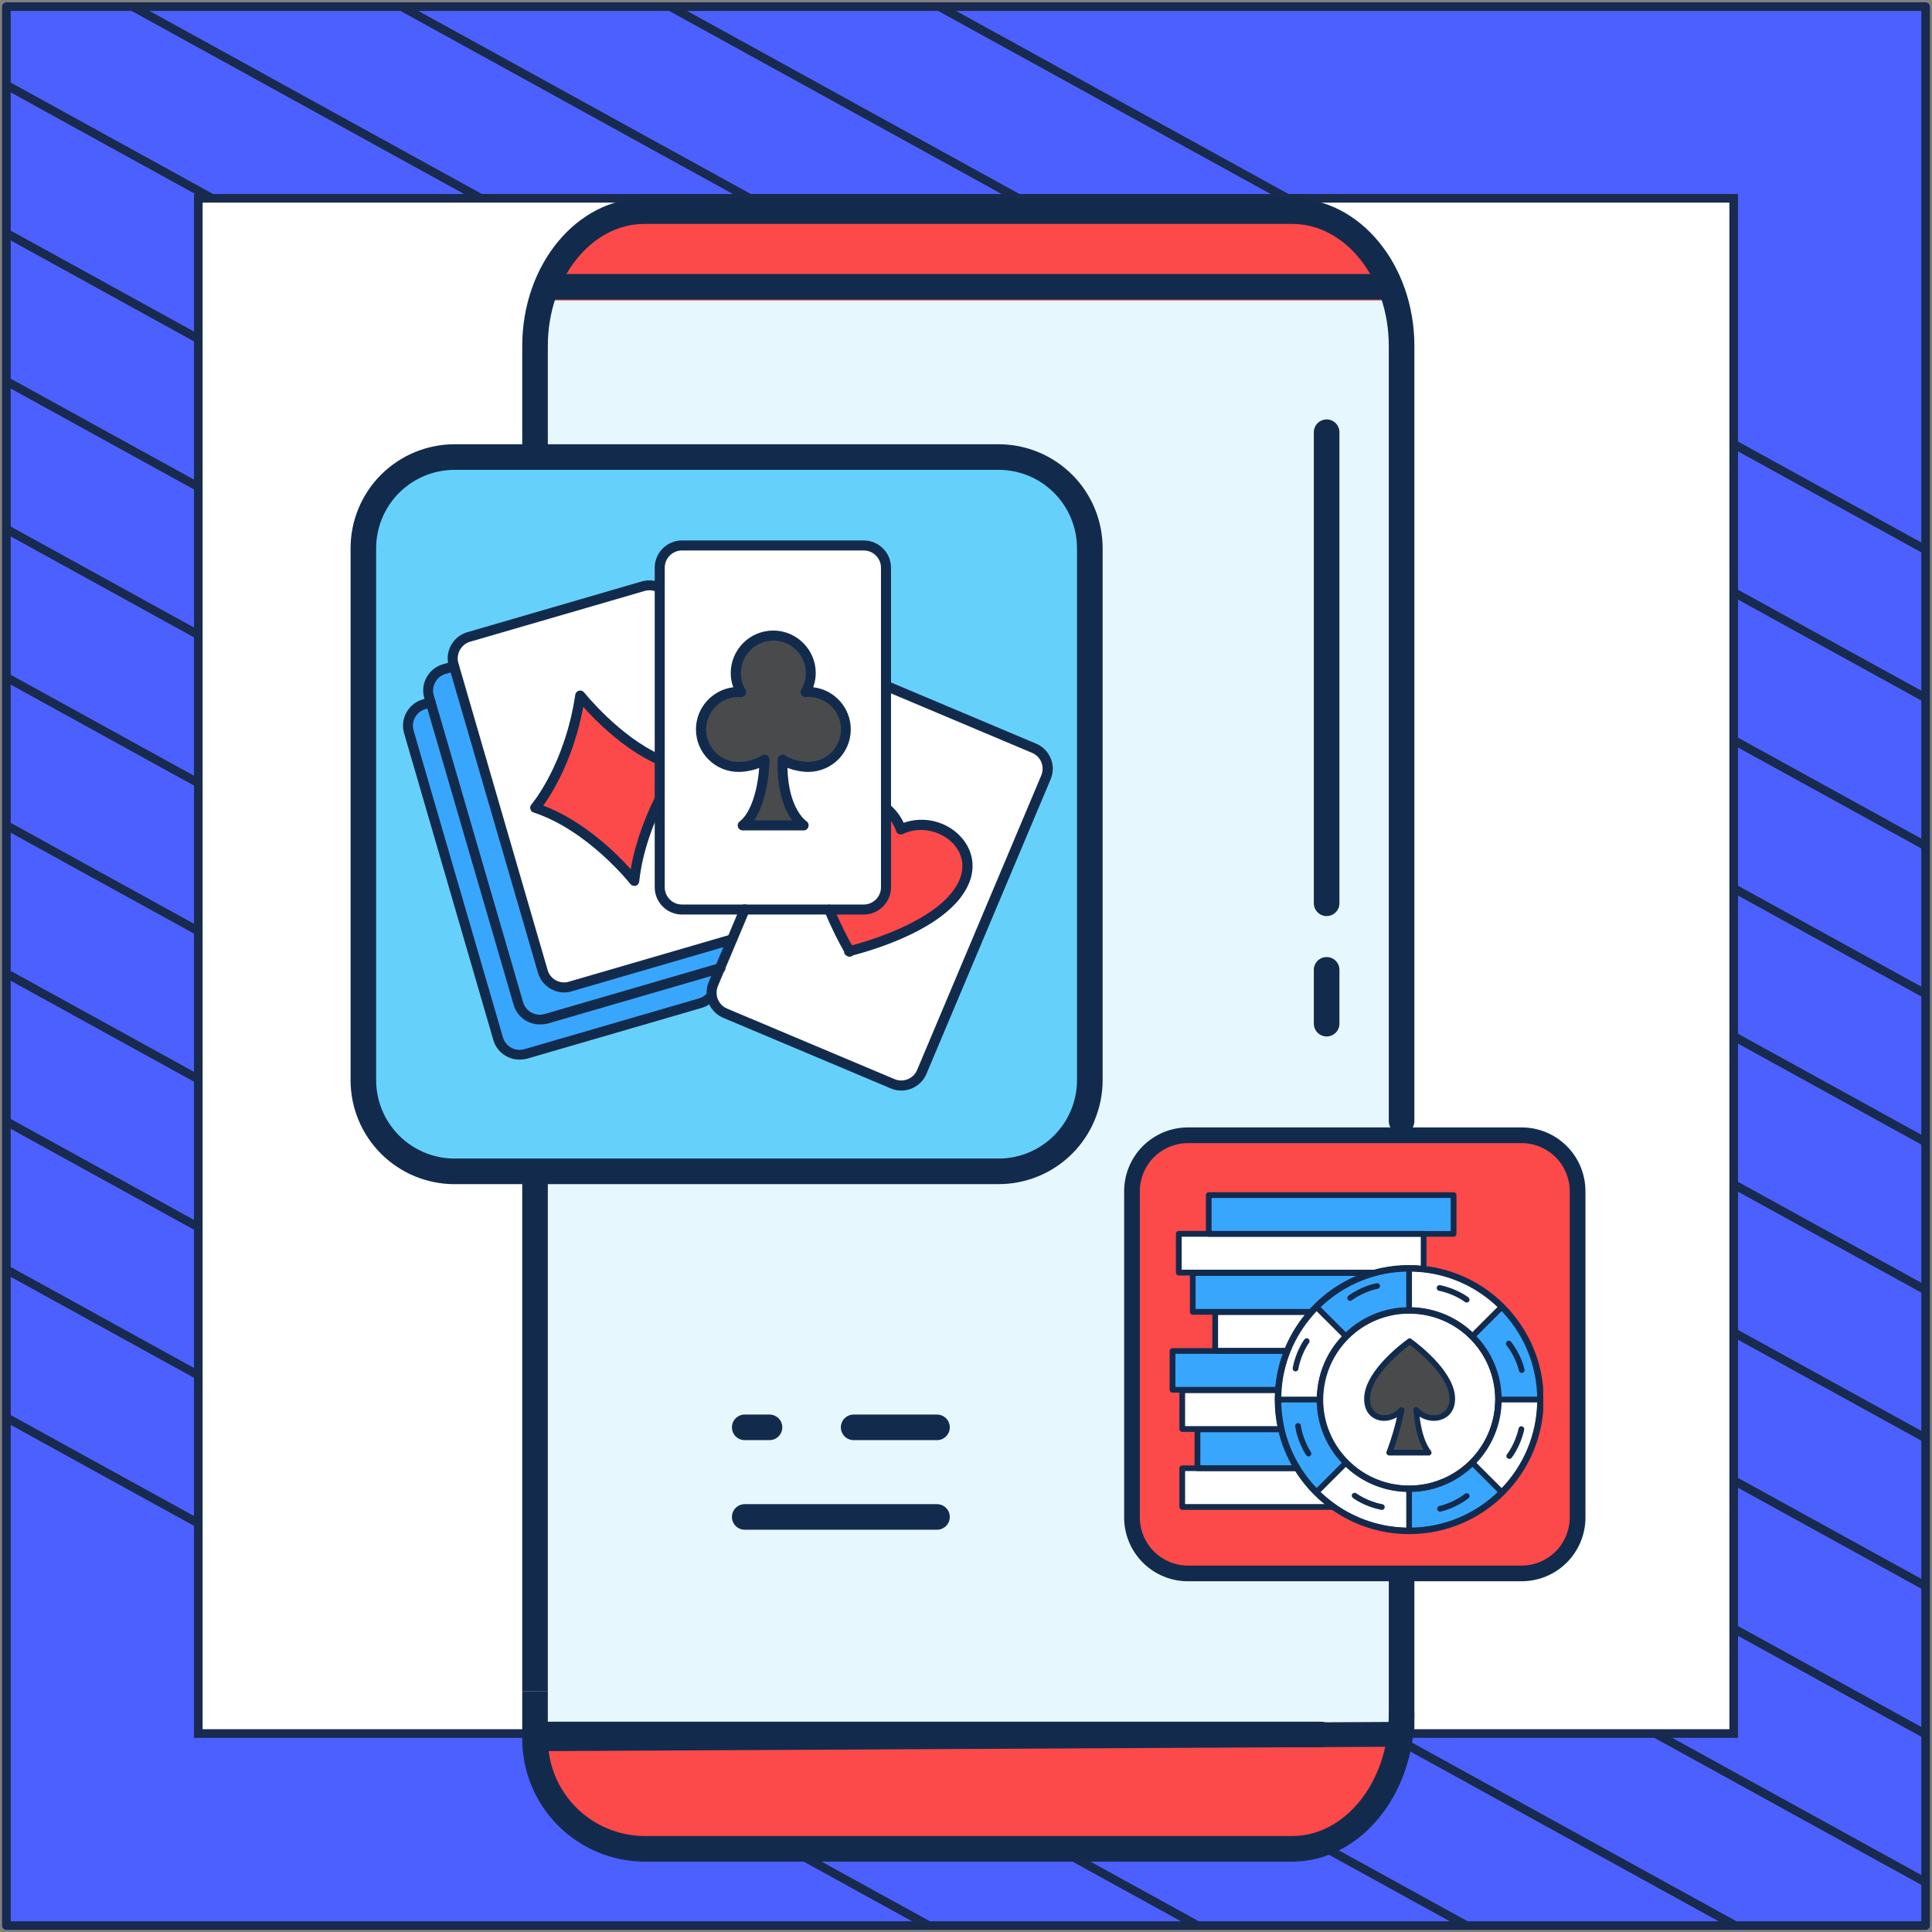 <?xml version="1.0" encoding="UTF-8"?> <svg xmlns="http://www.w3.org/2000/svg" width="302" height="302" viewBox="0 0 302 302" fill="none"><rect x="0" y="0" width="302" height="302" fill="#808080" stroke="none"/><path d="M301 1.038H1V301H301V1.038Z" fill="#4B60FF" stroke="#182A4D" stroke-width="1.346" stroke-linejoin="round"></path><mask id="mask0_1_621" style="mask-type:luminance" maskUnits="userSpaceOnUse" x="1" y="1" width="300" height="300"><path d="M301 1H1V300.962H301V1Z" fill="white"></path></mask><g mask="url(#mask0_1_621)"><path d="M-285.023 64.085L219.795 342.085" stroke="#182A4D" stroke-width="1.346" stroke-miterlimit="10"></path><path d="M-263.954 52.544L240.932 330.581" stroke="#182A4D" stroke-width="1.346" stroke-miterlimit="10"></path><path d="M-242.819 41.04L261.999 319.04" stroke="#182A4D" stroke-width="1.346" stroke-miterlimit="10"></path><path d="M-221.682 29.536L283.136 307.536" stroke="#182A4D" stroke-width="1.346" stroke-miterlimit="10"></path><path d="M-200.545 18.032L304.272 296.032" stroke="#182A4D" stroke-width="1.346" stroke-miterlimit="10"></path><path d="M-179.41 6.528L325.409 284.528" stroke="#182A4D" stroke-width="1.346" stroke-miterlimit="10"></path><path d="M-158.273 -5.014L346.545 273.024" stroke="#182A4D" stroke-width="1.346" stroke-miterlimit="10"></path><path d="M-137.205 -16.517L367.613 261.483" stroke="#182A4D" stroke-width="1.346" stroke-miterlimit="10"></path><path d="M-116.069 -28.021L388.749 249.979" stroke="#182A4D" stroke-width="1.346" stroke-miterlimit="10"></path><path d="M-94.932 -39.525L409.886 238.475" stroke="#182A4D" stroke-width="1.346" stroke-miterlimit="10"></path><path d="M-73.796 -51.029L431.023 226.971" stroke="#182A4D" stroke-width="1.346" stroke-miterlimit="10"></path><path d="M-52.659 -62.533L452.159 215.467" stroke="#182A4D" stroke-width="1.346" stroke-miterlimit="10"></path><path d="M-31.591 -74.075L473.227 203.963" stroke="#182A4D" stroke-width="1.346" stroke-miterlimit="10"></path><path d="M-10.454 -85.579L494.363 192.422" stroke="#182A4D" stroke-width="1.346" stroke-miterlimit="10"></path></g><path d="M271 31H31V270.975H271V31Z" fill="white" stroke="#182A4D" stroke-width="1.346" stroke-miterlimit="10"></path><path d="M200.065 288.065H102.656C97.611 288.065 92.772 286.061 89.205 282.493C85.638 278.926 83.633 274.087 83.633 269.042V50.967C83.635 45.923 85.64 41.086 89.207 37.519C92.774 33.953 97.612 31.95 102.656 31.95H200.065C205.109 31.95 209.947 33.953 213.514 37.519C217.081 41.086 219.086 45.923 219.087 50.967V269.042C219.087 274.087 217.083 278.926 213.516 282.493C209.948 286.061 205.11 288.065 200.065 288.065Z" fill="#E6F8FE"></path><path d="M219.087 46.803C219.087 39.242 211.419 33.092 201.959 33.092H100.767C91.306 33.092 83.633 39.221 83.633 46.803V46.965H219.087V46.803Z" fill="#FC4949"></path><path d="M100.767 289.116H201.954C211.414 289.116 219.082 282.545 219.082 274.445V271.129H83.633V274.445C83.633 282.55 91.306 289.116 100.767 289.116Z" fill="#FC4949"></path><path d="M216.345 46.834H85.416C84.885 46.834 84.376 46.623 84.001 46.248C83.626 45.872 83.415 45.363 83.415 44.833C83.415 44.302 83.626 43.793 84.001 43.418C84.376 43.043 84.885 42.832 85.416 42.832H216.345C216.876 42.832 217.385 43.043 217.76 43.418C218.135 43.793 218.346 44.302 218.346 44.833C218.346 45.363 218.135 45.872 217.76 46.248C217.385 46.623 216.876 46.834 216.345 46.834Z" fill="#122B4D"></path><path d="M219.087 272.597C218.557 272.597 218.048 272.386 217.673 272.011C217.297 271.636 217.087 271.127 217.087 270.596V245.393C217.087 244.863 217.297 244.354 217.673 243.979C218.048 243.603 218.557 243.393 219.087 243.393C219.618 243.393 220.127 243.603 220.502 243.979C220.877 244.354 221.088 244.863 221.088 245.393V270.591C221.089 270.854 221.038 271.115 220.937 271.358C220.837 271.602 220.69 271.823 220.504 272.009C220.318 272.195 220.097 272.343 219.854 272.444C219.611 272.545 219.351 272.597 219.087 272.597Z" fill="#122B4D"></path><path d="M219.087 177.25C218.557 177.25 218.048 177.039 217.673 176.664C217.297 176.289 217.087 175.78 217.087 175.249V54.07C217.087 43.553 210.317 35.002 201.994 35.002H100.726C92.403 35.002 85.634 43.558 85.634 54.07V69.463H81.633V54.07C81.633 41.349 90.2 31 100.726 31H201.994C212.521 31 221.088 41.349 221.088 54.07V175.219C221.092 175.484 221.043 175.747 220.945 175.994C220.846 176.24 220.699 176.464 220.513 176.653C220.327 176.842 220.105 176.992 219.86 177.095C219.615 177.197 219.353 177.25 219.087 177.25Z" fill="#122B4D"></path><path d="M85.634 264.34H81.633V183.044C81.633 182.513 81.844 182.005 82.219 181.629C82.594 181.254 83.103 181.043 83.633 181.043C84.164 181.043 84.673 181.254 85.048 181.629C85.424 182.005 85.634 182.513 85.634 183.044V264.34Z" fill="#122B4D"></path><path d="M201.994 291H100.798C95.716 290.995 90.845 288.974 87.252 285.381C83.659 281.788 81.638 276.916 81.633 271.835V264.34L85.634 264.34V271.835C85.638 275.855 87.237 279.71 90.08 282.553C92.923 285.395 96.777 286.994 100.798 286.998H201.994C210.317 286.998 217.087 278.442 217.087 267.93C217.087 267.399 217.297 266.89 217.673 266.515C218.048 266.14 218.557 265.929 219.087 265.929C219.618 265.929 220.127 266.14 220.502 266.515C220.877 266.89 221.088 267.399 221.088 267.93C221.088 280.651 212.521 291 201.994 291Z" fill="#122B4D"></path><path d="M83.923 273.734C83.354 273.734 82.807 273.53 82.404 273.166C82.001 272.802 81.775 272.308 81.775 271.794C81.775 271.279 82.001 270.786 82.404 270.422C82.807 270.058 83.354 269.853 83.923 269.853L217.244 269.164C217.813 269.164 218.36 269.368 218.763 269.732C219.166 270.096 219.392 270.59 219.392 271.104C219.392 271.619 219.166 272.113 218.763 272.476C218.36 272.84 217.813 273.045 217.244 273.045L83.923 273.734Z" fill="#122B4D"></path><path d="M206.489 273.13H83.633C83.103 273.13 82.594 272.919 82.219 272.544C81.844 272.169 81.633 271.66 81.633 271.129C81.633 270.599 81.844 270.09 82.219 269.714C82.594 269.339 83.103 269.128 83.633 269.128H206.489C207.019 269.128 207.528 269.339 207.903 269.714C208.279 270.09 208.489 270.599 208.489 271.129C208.489 271.66 208.279 272.169 207.903 272.544C207.528 272.919 207.019 273.13 206.489 273.13Z" fill="#122B4D"></path><path d="M71.05 70.391H156.108C159.889 70.391 163.515 71.893 166.188 74.566C168.861 77.239 170.363 80.865 170.363 84.645V167.79C170.363 171.57 168.861 175.196 166.188 177.869C163.515 180.542 159.889 182.044 156.108 182.044H145.587H118.226H71.05C67.269 182.044 63.644 180.542 60.971 177.869C58.297 175.196 56.795 171.57 56.795 167.79V84.645C56.795 80.865 58.297 77.239 60.971 74.566C63.644 71.893 67.269 70.391 71.05 70.391Z" fill="#65D1FB"></path><path d="M147.587 185.096L117.753 185.101H71.05V181.099H118.216H145.576H156.098C159.347 181.095 162.461 179.803 164.758 177.506C167.056 175.209 168.348 172.094 168.352 168.846V85.696C168.348 82.448 167.056 79.334 164.758 77.036C162.461 74.739 159.347 73.447 156.098 73.443H71.05C67.801 73.447 64.687 74.739 62.39 77.036C60.093 79.334 58.8 82.448 58.796 85.696V168.846C58.8 172.094 60.093 175.209 62.39 177.506C64.687 179.803 67.801 181.095 71.05 181.099V185.101C66.74 185.101 62.607 183.389 59.559 180.341C56.512 177.294 54.8 173.161 54.8 168.851V85.696C54.8 81.387 56.512 77.253 59.559 74.206C62.607 71.159 66.74 69.446 71.05 69.446H156.109C160.418 69.446 164.552 71.159 167.599 74.206C170.646 77.253 172.359 81.387 172.359 85.696V168.846C172.359 173.155 170.646 177.289 167.599 180.336C164.552 183.384 160.418 185.096 156.109 185.096H147.587Z" fill="#122B4D"></path><path d="M207.372 143.196C206.842 143.196 206.333 142.985 205.957 142.61C205.582 142.235 205.371 141.726 205.371 141.195V67.562C205.371 67.032 205.582 66.523 205.957 66.148C206.333 65.772 206.842 65.562 207.372 65.562C207.903 65.562 208.412 65.772 208.787 66.148C209.162 66.523 209.373 67.032 209.373 67.562V141.195C209.373 141.726 209.162 142.235 208.787 142.61C208.412 142.985 207.903 143.196 207.372 143.196Z" fill="#122B4D"></path><path d="M207.372 162.016C206.842 162.016 206.333 161.805 205.957 161.43C205.582 161.054 205.371 160.545 205.371 160.015V151.6C205.371 151.07 205.582 150.561 205.957 150.186C206.333 149.81 206.842 149.6 207.372 149.6C207.903 149.6 208.412 149.81 208.787 150.186C209.162 150.561 209.373 151.07 209.373 151.6V159.984C209.377 160.25 209.328 160.513 209.229 160.759C209.131 161.006 208.984 161.23 208.798 161.419C208.612 161.608 208.39 161.758 208.145 161.86C207.9 161.963 207.637 162.016 207.372 162.016Z" fill="#122B4D"></path><path d="M146.465 221.115H133.44C132.335 221.115 131.439 222.011 131.439 223.116C131.439 224.221 132.335 225.116 133.44 225.116H146.465C147.57 225.116 148.466 224.221 148.466 223.116C148.466 222.011 147.57 221.115 146.465 221.115Z" fill="#122B4D"></path><path d="M120.282 221.115H116.413C115.308 221.115 114.412 222.011 114.412 223.116C114.412 224.221 115.308 225.116 116.413 225.116H120.282C121.387 225.116 122.283 224.221 122.283 223.116C122.283 222.011 121.387 221.115 120.282 221.115Z" fill="#122B4D"></path><path d="M146.465 235.12H116.413C115.308 235.12 114.412 236.016 114.412 237.121C114.412 238.226 115.308 239.122 116.413 239.122H146.465C147.57 239.122 148.466 238.226 148.466 237.121C148.466 236.016 147.57 235.12 146.465 235.12Z" fill="#122B4D"></path><g clip-path="url(#clip0_1_621)"><path d="M109.462 156.783L82.187 164.717C80.343 165.253 78.418 164.202 77.883 162.357L63.898 114.392C63.363 112.547 64.414 110.623 66.259 110.088L93.534 102.153C95.379 101.618 97.303 102.669 97.838 104.514L111.803 152.478C112.359 154.303 111.307 156.227 109.462 156.783Z" fill="#39A6FE"></path><path d="M112.616 151.288L85.341 159.223C83.497 159.758 81.573 158.707 81.037 156.862L67.072 108.898C66.537 107.053 67.588 105.129 69.433 104.593L96.708 96.659C98.552 96.123 100.477 97.174 101.012 99.019L114.977 146.984C115.532 148.808 114.461 150.752 112.616 151.288Z" fill="#39A6FE"></path><path d="M116.445 146.269L89.17 154.204C87.325 154.74 85.401 153.688 84.865 151.843L70.9 103.879C70.365 102.034 71.416 100.11 73.261 99.575L100.536 91.64C102.381 91.104 104.305 92.156 104.841 94L118.825 141.965C119.361 143.81 118.29 145.734 116.445 146.269Z" fill="white"></path><path d="M83.675 126.254C83.675 126.254 89.011 120.085 90.717 108.699C90.717 108.699 97.997 117.903 106.09 119.728C106.09 119.728 100.159 128.159 99.148 137.68C99.148 137.68 92.483 129.151 83.675 126.254Z" fill="#FC4949"></path><path d="M139.535 169.418L113.35 158.389C111.585 157.636 110.752 155.612 111.486 153.827L130.886 107.807C131.64 106.041 133.663 105.208 135.448 105.942L161.632 116.971C163.398 117.725 164.231 119.748 163.497 121.533L144.097 167.554C143.343 169.339 141.3 170.172 139.535 169.418Z" fill="white"></path><path d="M140.804 129.686C140.368 128.436 139.654 127.385 138.741 126.572C135.309 123.497 129.358 123.755 127.752 129.151C126.562 133.158 128.049 138.434 129.795 142.619C130.886 145.238 132.076 147.44 132.75 148.63L132.711 148.729C132.731 148.729 132.77 148.709 132.79 148.709C132.81 148.729 132.83 148.769 132.83 148.789L132.87 148.689C136.281 147.797 146.973 144.623 150.306 138.672C153.797 132.443 146.497 126.969 140.804 129.686Z" fill="#FC4949"></path><path d="M135.012 142.183H106.606C104.682 142.183 103.135 140.616 103.135 138.712V88.744C103.135 86.82 104.702 85.272 106.606 85.272H135.012C136.936 85.272 138.483 86.84 138.483 88.744V138.692C138.483 140.616 136.936 142.183 135.012 142.183Z" fill="white"></path><path d="M126.363 108.164C126.204 108.164 126.046 108.183 125.907 108.183C126.423 107.311 126.74 106.299 126.74 105.208C126.74 101.975 124.122 99.356 120.888 99.356C117.655 99.356 115.037 101.975 115.037 105.208C115.037 106.299 115.334 107.311 115.85 108.183C115.711 108.183 115.572 108.164 115.433 108.164C112.2 108.164 109.582 110.782 109.582 114.015C109.582 117.249 112.2 119.867 115.433 119.867C116.742 119.867 118.508 119.431 119.5 118.717C119.5 122.009 118.528 127.207 116.108 129.012H125.649C125.649 129.012 122.098 126.79 122.336 118.736C123.308 119.451 125.074 119.867 126.363 119.867C129.596 119.867 132.215 117.249 132.215 114.015C132.215 110.782 129.596 108.164 126.363 108.164Z" fill="#484A4C"></path><path d="M81.196 165.63C79.351 165.63 77.645 164.42 77.109 162.555L63.164 114.61C62.51 112.349 63.819 109.989 66.06 109.334L67.112 109.036C67.528 108.917 67.965 109.155 68.084 109.572C68.203 109.989 67.965 110.425 67.548 110.544L66.497 110.842C65.069 111.258 64.236 112.766 64.652 114.194L78.617 162.158C79.033 163.587 80.541 164.42 81.969 164.003L109.244 156.069C109.8 155.91 110.276 155.593 110.613 155.136C110.871 154.799 111.367 154.74 111.704 154.997C112.041 155.255 112.101 155.751 111.843 156.088C111.287 156.803 110.534 157.318 109.661 157.556L82.386 165.491C81.989 165.57 81.592 165.63 81.196 165.63Z" fill="#122B4D"></path><path d="M84.369 160.135C82.525 160.135 80.819 158.925 80.283 157.06L66.318 109.116C65.664 106.854 66.973 104.494 69.214 103.839L70.742 103.403C71.158 103.284 71.595 103.522 71.714 103.938C71.833 104.355 71.595 104.791 71.178 104.91L69.651 105.347C68.223 105.763 67.389 107.271 67.806 108.699L81.771 156.664C82.187 158.092 83.695 158.925 85.123 158.508L112.398 150.574C112.815 150.455 113.251 150.693 113.37 151.109C113.489 151.526 113.251 151.962 112.835 152.081L85.56 160.016C85.163 160.095 84.766 160.135 84.369 160.135Z" fill="#122B4D"></path><path d="M88.178 155.136C87.464 155.136 86.77 154.958 86.135 154.601C85.143 154.045 84.409 153.153 84.092 152.062L70.147 104.097C69.492 101.836 70.801 99.475 73.043 98.821L100.318 90.886C101.369 90.588 102.5 90.688 103.472 91.184C103.849 91.382 104.007 91.858 103.809 92.235C103.611 92.612 103.135 92.771 102.758 92.572C102.143 92.255 101.429 92.175 100.774 92.374L73.499 100.308C72.071 100.725 71.238 102.233 71.654 103.661L85.599 151.625C85.798 152.32 86.254 152.895 86.889 153.232C87.523 153.569 88.257 153.668 88.932 153.45L114.203 146.091C114.62 145.972 115.056 146.21 115.175 146.626C115.294 147.043 115.056 147.479 114.64 147.598L89.368 154.958C88.991 155.077 88.595 155.136 88.178 155.136Z" fill="#122B4D"></path><path d="M99.148 138.474C98.909 138.474 98.691 138.375 98.533 138.176C98.473 138.097 91.887 129.785 83.417 127.008C83.159 126.929 82.981 126.731 82.901 126.473C82.822 126.215 82.901 125.957 83.06 125.759C83.12 125.699 88.277 119.609 89.924 108.6C89.963 108.283 90.201 108.045 90.499 107.965C90.796 107.886 91.114 107.985 91.312 108.243C91.372 108.302 96.847 115.166 103.393 118.042C103.789 118.221 103.968 118.677 103.789 119.074C103.611 119.47 103.155 119.649 102.758 119.47C97.581 117.189 93.157 112.706 91.173 110.504C89.626 118.697 86.353 123.934 84.925 125.917C91.312 128.357 96.41 133.435 98.592 135.875C99.346 131.412 101.032 127.345 102.401 124.588C102.599 124.211 103.055 124.053 103.452 124.231C103.829 124.43 103.988 124.886 103.809 125.282C102.321 128.298 100.437 132.9 99.921 137.799C99.882 138.117 99.663 138.375 99.366 138.474C99.306 138.454 99.227 138.474 99.148 138.474Z" fill="#122B4D"></path><path d="M140.883 170.47C140.328 170.47 139.773 170.371 139.237 170.133L113.053 159.104C111.645 158.508 110.653 157.179 110.474 155.652C110.395 154.938 110.494 154.184 110.772 153.51L115.691 141.846C115.85 141.449 116.326 141.271 116.723 141.429C117.119 141.588 117.298 142.064 117.139 142.461L112.22 154.125C112.041 154.561 111.982 155.017 112.021 155.474C112.14 156.445 112.755 157.279 113.648 157.656L139.832 168.685C141.201 169.26 142.788 168.625 143.363 167.237L162.763 121.216C163.041 120.561 163.041 119.827 162.783 119.153C162.505 118.479 161.989 117.963 161.335 117.685L138.186 107.926C137.789 107.767 137.61 107.291 137.769 106.894C137.928 106.497 138.404 106.319 138.801 106.478L161.95 116.237C163.001 116.673 163.814 117.507 164.251 118.558C164.687 119.609 164.667 120.78 164.231 121.811L144.831 167.832C144.137 169.498 142.55 170.47 140.883 170.47Z" fill="#122B4D"></path><path d="M132.83 149.562C132.691 149.562 132.572 149.523 132.473 149.463C132.334 149.423 132.215 149.344 132.116 149.225C131.997 149.086 131.937 148.927 131.937 148.749C131.223 147.479 129.993 145.178 128.902 142.481C128.744 142.084 128.942 141.628 129.339 141.469C129.735 141.31 130.192 141.509 130.35 141.905C131.342 144.385 132.473 146.527 133.187 147.777C136.837 146.785 146.596 143.691 149.631 138.255C150.901 135.974 150.663 133.653 148.977 131.848C147.291 130.063 144.057 128.972 141.141 130.361C140.943 130.46 140.705 130.46 140.507 130.38C140.308 130.301 140.149 130.123 140.07 129.904C139.713 128.833 139.058 127.881 138.225 127.107C137.908 126.81 137.868 126.334 138.166 125.997C138.463 125.679 138.939 125.64 139.277 125.937C140.11 126.691 140.784 127.603 141.26 128.615C144.335 127.524 147.886 128.337 150.147 130.757C152.289 133.058 152.627 136.133 151.02 138.989C147.707 144.94 137.789 148.154 133.385 149.324C133.266 149.443 133.088 149.503 132.909 149.523C132.869 149.562 132.85 149.562 132.83 149.562Z" fill="#122B4D"></path><path d="M135.012 142.957H106.606C104.265 142.957 102.341 141.052 102.341 138.692V88.744C102.341 86.403 104.246 84.479 106.606 84.479H135.012C137.353 84.479 139.277 86.383 139.277 88.744V138.692C139.277 141.052 137.353 142.957 135.012 142.957ZM106.606 86.046C105.118 86.046 103.908 87.256 103.908 88.744V138.692C103.908 140.18 105.118 141.39 106.606 141.39H135.012C136.5 141.39 137.71 140.18 137.71 138.692V88.744C137.71 87.256 136.5 86.046 135.012 86.046H106.606Z" fill="#122B4D"></path><path d="M125.629 129.805H116.088C115.751 129.805 115.453 129.587 115.354 129.27C115.255 128.952 115.354 128.595 115.632 128.397C117.397 127.068 118.448 123.339 118.667 120.046C117.615 120.462 116.385 120.661 115.433 120.661C111.783 120.661 108.788 117.685 108.788 114.015C108.788 110.623 111.347 107.826 114.62 107.43C114.362 106.716 114.223 105.962 114.223 105.208C114.223 101.558 117.199 98.563 120.868 98.563C124.518 98.563 127.514 101.538 127.514 105.208C127.514 105.962 127.375 106.716 127.117 107.43C130.43 107.807 132.989 110.623 132.989 114.015C132.989 117.665 130.013 120.661 126.343 120.661C125.391 120.661 124.141 120.442 123.09 120.026C123.229 126.433 126.006 128.337 126.046 128.357C126.343 128.555 126.462 128.913 126.363 129.23C126.284 129.567 125.986 129.805 125.629 129.805ZM117.873 128.238H123.824C122.713 126.711 121.404 123.795 121.563 118.717C121.563 118.419 121.741 118.161 121.999 118.042C122.257 117.923 122.574 117.943 122.812 118.122C123.566 118.677 125.133 119.094 126.383 119.094C129.18 119.094 131.461 116.812 131.461 114.015C131.461 111.218 129.18 108.937 126.383 108.937C126.264 108.937 126.125 108.937 125.986 108.957C125.689 108.977 125.411 108.838 125.252 108.6C125.094 108.362 125.094 108.045 125.252 107.787C125.728 106.993 125.966 106.101 125.966 105.208C125.966 102.411 123.685 100.13 120.888 100.13C118.091 100.13 115.81 102.411 115.81 105.208C115.81 106.12 116.048 107.013 116.524 107.787C116.663 108.045 116.663 108.342 116.524 108.6C116.366 108.838 116.088 108.997 115.81 108.977H115.751C115.651 108.977 115.552 108.957 115.453 108.957C112.656 108.957 110.375 111.238 110.375 114.035C110.375 116.832 112.656 119.113 115.453 119.113C116.703 119.113 118.29 118.677 119.044 118.122C119.282 117.943 119.599 117.923 119.857 118.042C120.115 118.181 120.293 118.439 120.293 118.736C120.254 121.057 119.738 125.521 117.873 128.238Z" fill="#122B4D"></path></g><path d="M185.688 176.814H237.862C240.181 176.814 242.405 177.735 244.045 179.375C245.684 181.015 246.605 183.239 246.605 185.557V236.557C246.605 238.876 245.684 241.1 244.045 242.74C242.405 244.38 240.181 245.301 237.862 245.301H231.408H214.625H185.688C183.369 245.301 181.145 244.38 179.505 242.74C177.866 241.1 176.944 238.876 176.944 236.557V185.557C176.944 183.239 177.866 181.015 179.505 179.375C181.145 177.735 183.369 176.814 185.688 176.814Z" fill="#FC4949"></path><path d="M232.635 247.173L214.335 247.176H185.688V244.721H214.619H231.402H237.856C239.848 244.719 241.759 243.926 243.168 242.517C244.577 241.108 245.37 239.198 245.372 237.205V186.202C245.37 184.209 244.577 182.299 243.168 180.89C241.759 179.481 239.848 178.688 237.856 178.686H185.688C183.695 178.688 181.785 179.481 180.376 180.89C178.967 182.299 178.174 184.209 178.172 186.202V237.205C178.174 239.198 178.967 241.108 180.376 242.517C181.785 243.926 183.695 244.719 185.688 244.721V247.176C183.044 247.176 180.509 246.126 178.64 244.256C176.77 242.387 175.72 239.852 175.72 237.208V186.202C175.72 183.558 176.77 181.023 178.64 179.154C180.509 177.285 183.044 176.234 185.688 176.234H237.862C240.506 176.234 243.041 177.285 244.91 179.154C246.779 181.023 247.83 183.558 247.83 186.202V237.205C247.83 239.849 246.779 242.384 244.91 244.253C243.041 246.122 240.506 247.173 237.862 247.173H232.635Z" fill="#122B4D"></path><g clip-path="url(#clip1_1_621)"><path d="M184.803 229.498H223.081V235.566H184.803V229.498Z" fill="white"></path><path d="M187.175 223.442H225.454V229.51H187.175V223.442Z" fill="#39A6FE"></path><path d="M184.803 217.317H223.081V223.385H184.803V217.317Z" fill="white"></path><path d="M183.274 211.18H221.553V217.248H183.274V211.18Z" fill="#39A6FE"></path><path d="M189.947 205.089H228.225V211.157H189.947V205.089Z" fill="white"></path><path d="M186.445 198.999H224.724V205.067H186.445V198.999Z" fill="#39A6FE"></path><path d="M184.255 192.862H222.534V198.93H184.255V192.862Z" fill="white"></path><path d="M188.943 186.806H227.222V192.874H188.943V186.806Z" fill="#39A6FE"></path><path d="M234.191 218.777C234.191 222.62 232.628 226.111 230.107 228.631C227.587 231.152 224.108 232.715 220.253 232.715C216.409 232.715 212.918 231.152 210.398 228.631C207.877 226.111 206.314 222.632 206.314 218.777C206.314 214.921 207.877 211.443 210.398 208.922C212.918 206.401 216.397 204.839 220.253 204.839C224.096 204.839 227.587 206.401 230.107 208.922C232.628 211.443 234.191 214.921 234.191 218.777Z" fill="white"></path><path d="M234.772 204.268C231.054 200.55 225.933 198.257 220.264 198.257C214.595 198.257 209.474 200.55 205.756 204.268C202.037 207.987 199.745 213.108 199.745 218.777C199.745 224.445 202.037 229.567 205.756 233.285C209.474 237.003 214.595 239.296 220.264 239.296C225.933 239.296 231.054 237.003 234.772 233.285C238.491 229.567 240.783 224.445 240.783 218.777C240.783 213.108 238.479 207.975 234.772 204.268ZM220.264 232.703C216.42 232.703 212.93 231.141 210.409 228.62C207.888 226.099 206.326 222.62 206.326 218.765C206.326 214.91 207.888 211.431 210.409 208.91C212.93 206.39 216.409 204.827 220.264 204.827C224.108 204.827 227.598 206.39 230.119 208.91C232.639 211.431 234.202 214.91 234.202 218.765C234.202 222.62 232.639 226.099 230.119 228.62C227.598 231.152 224.108 232.703 220.264 232.703Z" fill="#39A6FE"></path><path d="M226.993 218.126C226.549 214.157 220.8 209.971 220.378 209.663V209.64C220.378 209.64 220.367 209.64 220.367 209.652C220.355 209.652 220.355 209.64 220.355 209.64V209.663C219.933 209.971 214.173 214.146 213.74 218.126C213.318 221.913 217.07 222.609 219.066 220.408C218.439 223.909 217.173 227.069 217.173 227.069H223.366C221.861 225.095 221.541 221.959 221.382 220.385C223.366 222.62 227.416 221.925 226.993 218.126Z" fill="#484A4C"></path><path d="M234.772 204.268L230.119 208.922C227.598 206.401 224.119 204.838 220.264 204.838V198.257C225.933 198.257 231.054 200.55 234.772 204.268Z" fill="white"></path><path d="M220.264 232.703V239.284C214.595 239.284 209.474 236.992 205.756 233.274L210.409 228.62C212.93 231.152 216.409 232.703 220.264 232.703Z" fill="white"></path><path d="M240.783 218.777C240.783 224.445 238.491 229.567 234.772 233.285L230.119 228.631C232.639 226.111 234.202 222.632 234.202 218.777H240.783Z" fill="white"></path><path d="M210.409 208.922C207.888 211.443 206.326 214.921 206.326 218.777H199.745C199.745 213.108 202.037 207.987 205.756 204.268L210.409 208.922Z" fill="white"></path><path d="M202.516 214.374C202.493 214.374 202.459 214.374 202.436 214.362C202.197 214.317 202.026 214.089 202.071 213.838C202.539 211.214 203.839 209.446 203.896 209.367C204.045 209.173 204.33 209.127 204.524 209.275C204.718 209.424 204.763 209.709 204.615 209.903C204.604 209.914 203.383 211.591 202.95 213.997C202.916 214.226 202.722 214.374 202.516 214.374Z" fill="#122B4D"></path><path d="M211.048 203.344C210.911 203.344 210.774 203.276 210.683 203.162C210.535 202.957 210.58 202.683 210.786 202.534C212.941 200.972 215.108 200.595 215.2 200.584C215.439 200.538 215.679 200.71 215.713 200.949C215.759 201.189 215.588 201.428 215.348 201.462C215.325 201.462 213.295 201.827 211.31 203.253C211.23 203.322 211.139 203.344 211.048 203.344Z" fill="#122B4D"></path><path d="M229.263 203.607C229.172 203.607 229.069 203.572 228.99 203.515C228.967 203.493 227.324 202.249 224.94 201.77C224.701 201.725 224.541 201.485 224.587 201.246C224.632 201.006 224.872 200.846 225.112 200.892C227.723 201.417 229.469 202.751 229.537 202.808C229.731 202.957 229.765 203.242 229.617 203.436C229.526 203.538 229.4 203.607 229.263 203.607Z" fill="#122B4D"></path><path d="M237.875 214.613C237.669 214.613 237.476 214.465 237.43 214.26C237.43 214.237 236.996 212.218 235.491 210.291C235.343 210.097 235.377 209.811 235.571 209.663C235.765 209.515 236.05 209.549 236.198 209.743C237.84 211.842 238.297 213.986 238.308 214.077C238.354 214.317 238.205 214.556 237.955 214.602C237.943 214.602 237.909 214.613 237.875 214.613Z" fill="#122B4D"></path><path d="M235.924 228.05C235.822 228.05 235.73 228.015 235.639 227.947C235.445 227.787 235.411 227.514 235.571 227.32C235.582 227.308 236.86 225.677 237.373 223.293C237.43 223.054 237.669 222.894 237.909 222.951C238.149 223.008 238.308 223.248 238.251 223.487C237.692 226.088 236.335 227.821 236.278 227.89C236.187 227.993 236.05 228.05 235.924 228.05Z" fill="#122B4D"></path><path d="M225.1 236.296C224.895 236.296 224.701 236.148 224.655 235.931C224.61 235.692 224.769 235.452 225.009 235.406C225.043 235.395 227.05 234.984 228.99 233.502C229.183 233.353 229.469 233.388 229.617 233.581C229.765 233.775 229.731 234.061 229.537 234.209C227.427 235.828 225.271 236.273 225.18 236.285C225.157 236.285 225.134 236.296 225.1 236.296Z" fill="#122B4D"></path><path d="M216.01 236.022C215.987 236.022 215.953 236.022 215.93 236.011C213.306 235.52 211.55 234.209 211.481 234.152C211.287 234.004 211.242 233.718 211.39 233.524C211.538 233.331 211.824 233.285 212.017 233.433C212.029 233.445 213.694 234.676 216.089 235.133C216.329 235.178 216.489 235.418 216.443 235.657C216.42 235.874 216.226 236.022 216.01 236.022Z" fill="#122B4D"></path><path d="M204.535 227.662C204.387 227.662 204.239 227.593 204.159 227.456C202.722 225.21 202.471 223.031 202.459 222.94C202.437 222.689 202.608 222.472 202.859 222.449C203.109 222.426 203.326 222.598 203.349 222.848C203.349 222.871 203.6 224.913 204.912 226.977C205.048 227.183 204.98 227.468 204.775 227.593C204.706 227.639 204.615 227.662 204.535 227.662Z" fill="#122B4D"></path><path d="M208.459 236.011H184.803C184.552 236.011 184.358 235.806 184.358 235.566V229.51C184.358 229.259 184.563 229.065 184.803 229.065H202.767C202.927 229.065 203.064 229.145 203.155 229.281C203.976 230.616 204.957 231.871 206.075 232.977C206.896 233.787 207.786 234.54 208.721 235.213C208.881 235.327 208.949 235.532 208.892 235.714C208.835 235.885 208.664 236.011 208.459 236.011ZM185.248 235.11H207.124C206.531 234.631 205.972 234.129 205.436 233.593C204.33 232.487 203.349 231.255 202.516 229.943H185.248V235.11Z" fill="#122B4D"></path><path d="M202.767 229.943H187.175C186.924 229.943 186.73 229.738 186.73 229.498V223.442C186.73 223.191 186.936 222.997 187.175 222.997H200.281C200.486 222.997 200.669 223.145 200.714 223.339C201.205 225.438 202.026 227.434 203.155 229.27C203.235 229.407 203.246 229.578 203.166 229.726C203.087 229.863 202.927 229.943 202.767 229.943ZM187.632 229.053H201.98C201.068 227.434 200.372 225.7 199.916 223.886H187.632V229.053Z" fill="#122B4D"></path><path d="M200.258 223.829H184.803C184.552 223.829 184.358 223.624 184.358 223.385V217.328C184.358 217.077 184.563 216.883 184.803 216.883H199.802C199.927 216.883 200.041 216.94 200.132 217.031C200.224 217.123 200.258 217.248 200.247 217.374C200.212 217.841 200.201 218.32 200.201 218.799C200.201 220.316 200.372 221.833 200.703 223.305C200.737 223.442 200.703 223.578 200.612 223.681C200.532 223.761 200.395 223.829 200.258 223.829ZM185.248 222.928H199.71C199.437 221.571 199.3 220.179 199.3 218.777C199.3 218.434 199.311 218.092 199.323 217.761H185.248V222.928Z" fill="#122B4D"></path><path d="M199.802 217.693H183.274C183.024 217.693 182.83 217.488 182.83 217.248V211.18C182.83 210.929 183.035 210.735 183.274 210.735H201.193C201.341 210.735 201.478 210.804 201.57 210.929C201.649 211.055 201.672 211.214 201.615 211.351C200.862 213.245 200.406 215.241 200.258 217.282C200.235 217.511 200.041 217.693 199.802 217.693ZM183.731 216.792H199.391C199.551 215.024 199.939 213.29 200.543 211.625H183.731V216.792Z" fill="#122B4D"></path><path d="M201.205 211.602H189.947C189.696 211.602 189.502 211.397 189.502 211.157V205.101C189.502 204.85 189.707 204.656 189.947 204.656H204.969C205.151 204.656 205.311 204.759 205.379 204.918C205.448 205.078 205.425 205.272 205.299 205.397C203.725 207.154 202.482 209.15 201.615 211.328C201.558 211.488 201.387 211.602 201.205 211.602ZM190.403 210.701H200.908C201.684 208.842 202.722 207.108 203.999 205.534H190.403V210.701Z" fill="#122B4D"></path><path d="M205.003 205.511H186.445C186.194 205.511 186 205.306 186 205.067V198.999C186 198.748 186.206 198.554 186.445 198.554H214.789C215.017 198.554 215.2 198.725 215.234 198.942C215.268 199.17 215.12 199.375 214.903 199.432C211.573 200.356 208.527 202.135 206.064 204.588C205.813 204.839 205.562 205.101 205.334 205.363C205.254 205.454 205.128 205.511 205.003 205.511ZM186.89 204.61H204.797C205.003 204.394 205.208 204.166 205.425 203.949C207.352 202.021 209.634 200.493 212.12 199.443H186.89V204.61Z" fill="#122B4D"></path><path d="M215.04 199.375H184.255C184.004 199.375 183.811 199.17 183.811 198.93V192.862C183.811 192.611 184.016 192.417 184.255 192.417H222.534C222.785 192.417 222.979 192.623 222.979 192.862V198.383C222.979 198.508 222.922 198.634 222.83 198.714C222.739 198.793 222.614 198.839 222.477 198.828C221.735 198.748 220.994 198.702 220.253 198.702C218.519 198.702 216.797 198.919 215.143 199.364C215.12 199.375 215.074 199.375 215.04 199.375ZM184.712 198.474H214.983C217.276 197.881 219.694 197.676 222.089 197.881V193.318H184.712V198.474Z" fill="#122B4D"></path><path d="M227.222 193.318H188.943C188.692 193.318 188.498 193.113 188.498 192.874V186.806C188.498 186.555 188.704 186.361 188.943 186.361H227.222C227.473 186.361 227.666 186.566 227.666 186.806V192.874C227.666 193.125 227.473 193.318 227.222 193.318ZM189.388 192.429H226.765V187.262H189.388V192.429Z" fill="#122B4D"></path><path fill-rule="evenodd" clip-rule="evenodd" d="M214.92 198.44C216.63 197.983 218.43 197.749 220.275 197.749C221.059 197.749 221.842 197.796 222.6 197.878L222.601 197.878C227.476 198.416 231.848 200.625 235.131 203.909C238.929 207.707 241.302 212.967 241.302 218.777C241.302 224.585 238.952 229.834 235.143 233.644C231.333 237.454 226.084 239.804 220.275 239.804C215.776 239.804 211.614 238.389 208.19 235.982L208.189 235.981C207.197 235.281 206.262 234.498 205.408 233.644C204.24 232.476 203.211 231.179 202.346 229.764C201.189 227.882 200.312 225.789 199.797 223.556C199.797 223.553 199.796 223.55 199.795 223.547C199.792 223.535 199.788 223.518 199.784 223.498C199.782 223.489 199.78 223.478 199.779 223.467C199.444 221.969 199.26 220.402 199.26 218.788C199.26 218.288 199.283 217.792 199.317 217.31V217.26C199.317 217.248 199.317 217.236 199.318 217.224C199.469 215.047 199.968 212.965 200.732 211.033C200.736 211.023 200.739 211.013 200.742 211.005C200.744 211 200.746 210.996 200.747 210.992C200.75 210.984 200.753 210.977 200.756 210.97C201.66 208.697 202.966 206.609 204.571 204.809C204.58 204.796 204.587 204.786 204.592 204.779C204.61 204.756 204.626 204.738 204.635 204.728C204.638 204.726 204.64 204.723 204.642 204.721C204.888 204.44 205.144 204.173 205.408 203.909C207.943 201.374 211.11 199.492 214.663 198.51C214.707 198.497 214.752 198.485 214.793 198.474L214.795 198.474C214.839 198.462 214.877 198.452 214.912 198.442L214.92 198.44ZM199.801 223.567C199.801 223.567 199.801 223.567 199.801 223.567V223.567ZM215.187 199.42C215.144 199.432 215.099 199.444 215.059 199.455L215.057 199.455C215.013 199.467 214.975 199.477 214.94 199.487L214.936 199.488C211.555 200.422 208.54 202.213 206.126 204.627C205.877 204.877 205.641 205.123 205.418 205.377C205.403 205.399 205.387 205.42 205.369 205.44C203.83 207.157 202.577 209.149 201.711 211.316C201.707 211.327 201.704 211.336 201.701 211.344C201.699 211.349 201.698 211.353 201.696 211.357C201.693 211.365 201.691 211.372 201.688 211.379C200.955 213.221 200.478 215.206 200.332 217.277V217.328C200.332 217.34 200.332 217.352 200.331 217.364C200.297 217.835 200.275 218.313 200.275 218.788C200.275 220.334 200.453 221.837 200.776 223.273C200.779 223.284 200.781 223.294 200.782 223.305C200.785 223.314 200.788 223.329 200.791 223.347C201.281 225.463 202.113 227.447 203.211 229.232L203.212 229.233C204.034 230.578 205.013 231.813 206.126 232.926C206.937 233.737 207.828 234.483 208.774 235.151C212.034 237.443 215.993 238.788 220.275 238.788C225.804 238.788 230.798 236.553 234.425 232.926C238.052 229.299 240.287 224.305 240.287 218.777C240.287 213.249 238.03 208.244 234.413 204.627C231.287 201.501 227.127 199.399 222.49 198.888C221.765 198.809 221.019 198.765 220.275 198.765C218.517 198.765 216.806 198.987 215.187 199.42ZM205.373 205.426C205.373 205.426 205.373 205.426 205.373 205.426C205.368 205.431 205.369 205.43 205.373 205.426ZM217.908 205.554L217.736 205.588C215.044 206.105 212.637 207.423 210.78 209.281C210.12 209.941 209.538 210.655 209.033 211.434C209.028 211.441 209.023 211.449 209.018 211.456C209.015 211.46 209.013 211.464 209.01 211.468C207.888 213.195 207.153 215.172 206.922 217.314C206.92 217.335 206.916 217.356 206.911 217.377C206.911 217.381 206.91 217.384 206.91 217.388C206.856 217.843 206.834 218.313 206.834 218.788C206.834 220.324 207.093 221.805 207.567 223.178C207.57 223.183 207.572 223.188 207.574 223.193C207.586 223.22 207.594 223.245 207.598 223.259C207.6 223.263 207.601 223.267 207.602 223.27C208.284 225.173 209.372 226.876 210.768 228.272C211.068 228.571 211.375 228.857 211.691 229.118C214.022 231.043 217 232.207 220.264 232.207C221.197 232.207 222.098 232.108 222.98 231.932C225.595 231.393 227.935 230.097 229.76 228.272C232.191 225.841 233.717 222.489 233.717 218.777C233.717 215.062 232.212 211.71 229.782 209.281L229.779 209.277C229.232 208.719 228.617 208.204 227.97 207.753L227.968 207.752C226.464 206.698 224.717 205.951 222.837 205.588L222.833 205.587L222.67 205.555C221.886 205.423 221.096 205.346 220.287 205.346C219.471 205.346 218.671 205.412 217.908 205.554ZM208.966 211.516C208.966 211.517 208.966 211.516 208.966 211.516V211.516ZM217.719 204.556C218.552 204.401 219.416 204.331 220.287 204.331C221.163 204.331 222.013 204.414 222.846 204.554C222.851 204.555 222.856 204.556 222.861 204.557L223.029 204.591C223.03 204.591 223.03 204.591 223.031 204.591C225.05 204.981 226.929 205.784 228.55 206.92C229.247 207.404 229.91 207.96 230.502 208.564C233.113 211.176 234.733 214.782 234.733 218.777C234.733 222.774 233.088 226.38 230.478 228.99C228.516 230.952 225.998 232.347 223.184 232.927L223.181 232.927C222.238 233.116 221.27 233.222 220.264 233.222C216.753 233.222 213.549 231.969 211.044 229.901L211.044 229.901C210.698 229.615 210.367 229.307 210.05 228.99C208.553 227.493 207.385 225.667 206.652 223.63C206.647 223.616 206.642 223.603 206.638 223.593C206.632 223.579 206.627 223.566 206.622 223.552C206.102 222.062 205.818 220.454 205.818 218.788C205.818 218.292 205.841 217.792 205.898 217.299C205.899 217.268 205.902 217.216 205.918 217.155C206.17 214.885 206.951 212.787 208.132 210.955C208.153 210.914 208.174 210.885 208.185 210.87C208.191 210.861 208.197 210.854 208.203 210.847C208.743 210.019 209.363 209.262 210.062 208.563C212.059 206.566 214.647 205.147 217.543 204.591C217.544 204.591 217.544 204.591 217.545 204.591L217.719 204.556Z" fill="#122B4D"></path><path d="M220.264 233.159C216.911 233.159 213.648 231.985 211.082 229.852C210.751 229.578 210.421 229.27 210.09 228.951C208.584 227.445 207.409 225.597 206.702 223.601C206.702 223.59 206.691 223.578 206.691 223.567L206.679 223.556V223.544C206.143 222.016 205.881 220.419 205.881 218.799C205.881 218.298 205.904 217.796 205.961 217.294C205.961 217.282 205.961 217.26 205.961 217.248V217.225C206.2 215.001 206.976 212.845 208.185 210.975C208.196 210.952 208.208 210.941 208.219 210.918C208.755 210.097 209.383 209.321 210.078 208.625C212.12 206.584 214.698 205.215 217.527 204.667L217.572 204.656C217.618 204.645 217.663 204.645 217.698 204.633C219.351 204.337 221.119 204.337 222.796 204.633C222.83 204.645 222.876 204.645 222.922 204.656L222.967 204.667C224.952 205.044 226.811 205.831 228.476 206.994C229.172 207.473 229.822 208.032 230.427 208.625C233.141 211.34 234.635 214.956 234.635 218.799C234.635 222.643 233.141 226.247 230.427 228.973C228.431 230.97 225.91 232.327 223.161 232.897C222.214 233.057 221.245 233.159 220.264 233.159ZM207.523 223.225C207.523 223.236 207.535 223.248 207.535 223.259L207.546 223.27V223.282C208.208 225.152 209.314 226.886 210.717 228.301C211.014 228.597 211.333 228.882 211.641 229.145C214.048 231.152 217.104 232.247 220.253 232.247C221.165 232.247 222.089 232.156 222.979 231.973C225.556 231.449 227.917 230.171 229.788 228.301C232.331 225.757 233.734 222.369 233.734 218.765C233.734 215.161 232.331 211.773 229.788 209.23C229.229 208.671 228.613 208.158 227.963 207.701C226.4 206.618 224.667 205.876 222.807 205.523L222.762 205.511C222.728 205.5 222.693 205.5 222.648 205.489C221.062 205.203 219.42 205.203 217.857 205.489C217.812 205.5 217.777 205.5 217.743 205.511L217.698 205.523C215.051 206.025 212.633 207.314 210.717 209.23C210.056 209.891 209.474 210.61 208.961 211.386C208.961 211.397 208.949 211.397 208.949 211.408C208.949 211.408 208.949 211.42 208.938 211.42C207.797 213.176 207.067 215.206 206.839 217.282L206.828 217.339C206.782 217.807 206.759 218.286 206.759 218.754C206.782 220.294 207.033 221.799 207.523 223.225Z" fill="#122B4D"></path><path d="M223.355 227.514H217.162C217.013 227.514 216.876 227.445 216.785 227.32C216.705 227.194 216.682 227.034 216.74 226.898C216.751 226.875 217.72 224.445 218.359 221.537C217.31 222.153 216.055 222.29 215.029 221.822C213.717 221.229 213.078 219.86 213.272 218.081C213.717 214.1 219.032 210.062 219.99 209.367C220.024 209.321 220.081 209.275 220.127 209.253C220.196 209.218 220.275 209.196 220.344 209.207C220.424 209.207 220.492 209.218 220.56 209.253C220.618 209.287 220.663 209.321 220.697 209.367C221.655 210.062 226.971 214.1 227.415 218.081C227.609 219.837 226.948 221.195 225.579 221.799C224.439 222.312 223.036 222.153 221.906 221.446C222.112 223.077 222.534 225.301 223.674 226.795C223.777 226.932 223.8 227.114 223.72 227.263C223.64 227.411 223.526 227.514 223.355 227.514ZM217.823 226.624H222.522C221.37 224.628 221.085 221.993 220.937 220.51L220.925 220.442C220.903 220.248 221.017 220.065 221.188 219.986C221.37 219.906 221.576 219.951 221.701 220.1C222.614 221.126 224.108 221.503 225.237 220.989C226.229 220.544 226.697 219.552 226.549 218.183C226.172 214.784 221.519 211.089 220.367 210.222C219.215 211.089 214.561 214.784 214.185 218.183C214.036 219.552 214.481 220.579 215.416 221.012C216.454 221.48 217.823 221.115 218.736 220.111C218.872 219.963 219.089 219.917 219.272 220.008C219.454 220.1 219.545 220.294 219.511 220.487C219.032 223.111 218.222 225.529 217.823 226.624Z" fill="#122B4D"></path><path d="M230.119 209.367C230.005 209.367 229.891 209.321 229.799 209.23C227.256 206.686 223.868 205.283 220.264 205.283C220.013 205.283 219.819 205.078 219.819 204.839V198.257C219.819 198.006 220.024 197.812 220.264 197.812C225.864 197.812 231.134 199.991 235.092 203.949C235.263 204.12 235.263 204.405 235.092 204.588L230.438 209.241C230.347 209.332 230.233 209.367 230.119 209.367ZM220.709 204.394C224.233 204.496 227.541 205.865 230.107 208.283L234.134 204.257C230.495 200.767 225.762 198.805 220.709 198.702V204.394Z" fill="#122B4D"></path><path d="M220.264 239.741C214.664 239.741 209.394 237.562 205.436 233.604C205.265 233.433 205.265 233.148 205.436 232.966L210.09 228.312C210.261 228.141 210.546 228.141 210.729 228.312C213.272 230.855 216.66 232.258 220.264 232.258C220.515 232.258 220.709 232.464 220.709 232.703V239.284C220.709 239.535 220.515 239.741 220.264 239.741ZM206.394 233.274C210.033 236.764 214.766 238.726 219.819 238.828V233.137C216.295 233.034 212.987 231.654 210.421 229.247L206.394 233.274Z" fill="#122B4D"></path><path d="M234.772 233.73C234.658 233.73 234.544 233.684 234.453 233.593L229.799 228.939C229.72 228.859 229.662 228.745 229.662 228.62C229.662 228.506 229.708 228.392 229.799 228.301C232.343 225.757 233.746 222.369 233.746 218.765C233.746 218.514 233.951 218.32 234.191 218.32H240.772C241.023 218.32 241.217 218.526 241.217 218.765C241.217 224.365 239.038 229.635 235.08 233.593C235 233.684 234.886 233.73 234.772 233.73ZM230.746 228.62L234.772 232.646C238.263 229.008 240.224 224.274 240.327 219.221H234.635C234.533 222.746 233.164 226.054 230.746 228.62Z" fill="#122B4D"></path><path d="M206.326 219.221H199.745C199.494 219.221 199.3 219.016 199.3 218.777C199.3 213.176 201.478 207.907 205.436 203.949C205.607 203.778 205.892 203.778 206.075 203.949L210.729 208.602C210.808 208.682 210.865 208.796 210.865 208.922C210.865 209.036 210.82 209.15 210.729 209.241C208.185 211.785 206.782 215.172 206.782 218.777C206.782 219.028 206.577 219.221 206.326 219.221ZM200.201 218.32H205.892C205.995 214.796 207.364 211.488 209.782 208.922L205.756 204.907C202.265 208.545 200.304 213.279 200.201 218.32Z" fill="#122B4D"></path></g><defs><clipPath id="clip0_1_621"><rect width="101.563" height="101.563" fill="white" transform="translate(62.986 76.703)"></rect></clipPath><clipPath id="clip1_1_621"><rect width="58.398" height="58.398" fill="white" transform="translate(182.83 183.852)"></rect></clipPath></defs></svg> 